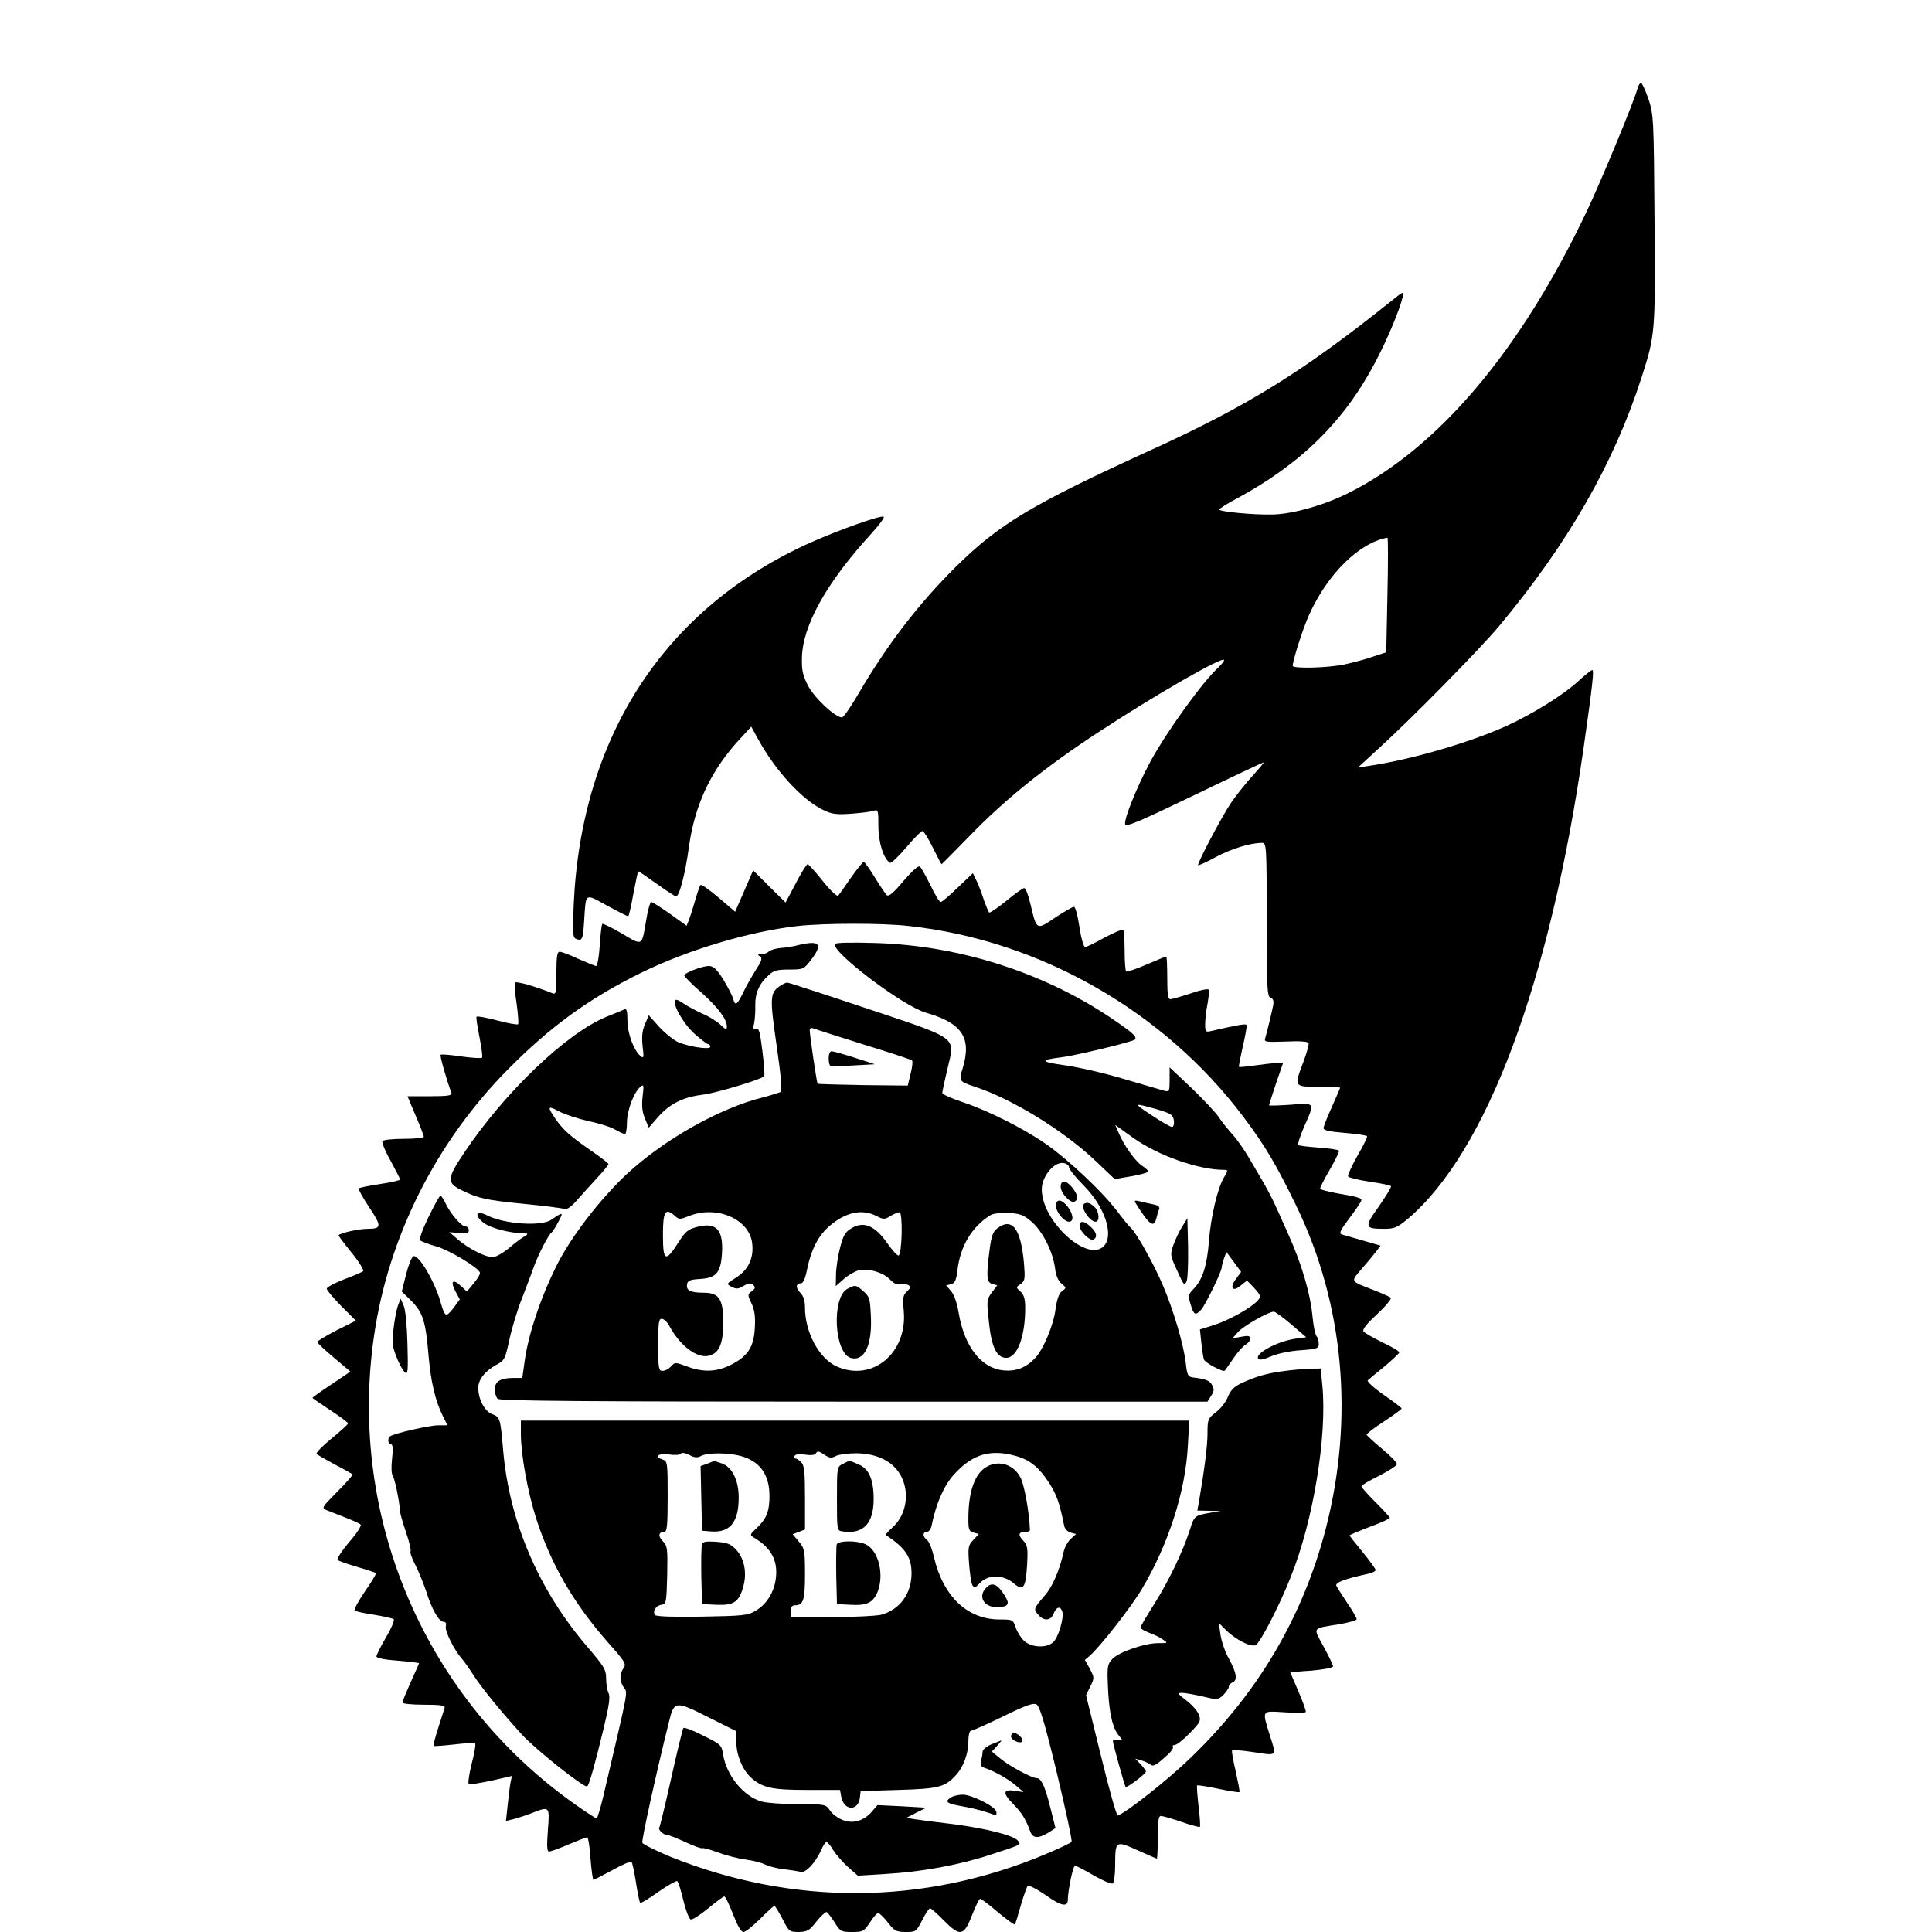 <?xml version="1.0" standalone="no"?>
<!DOCTYPE svg PUBLIC "-//W3C//DTD SVG 20010904//EN"
 "http://www.w3.org/TR/2001/REC-SVG-20010904/DTD/svg10.dtd">
<svg version="1.0" xmlns="http://www.w3.org/2000/svg"
 width="816pt" height="816pt" viewBox="0 0 816 816"
 preserveAspectRatio="xMidYMid meet">
<g transform="translate(0,816) scale(0.1,-0.1)"
fill="#000000" stroke="none">
<path d="M6915 7783 c-12 -48 -150 -382 -212 -513 -280 -590 -627 -1001 -1005
-1191 -103 -52 -236 -90 -323 -92 -81 -2 -225 12 -225 21 0 4 33 25 73 46 271
146 455 327 586 577 50 94 102 219 115 273 7 28 6 28 -51 -18 -366 -293 -604
-441 -1008 -625 -506 -231 -644 -313 -829 -496 -157 -156 -286 -324 -406 -528
-34 -59 -67 -107 -74 -107 -28 0 -113 79 -141 130 -24 46 -29 66 -28 120 2
137 103 318 292 525 35 38 59 71 53 73 -16 5 -183 -54 -303 -107 -618 -275
-974 -817 -1006 -1533 -5 -123 -4 -138 11 -144 25 -9 28 -2 33 73 8 125 1 121
97 68 46 -25 86 -45 89 -45 3 0 13 43 22 95 10 52 19 95 21 95 2 0 36 -23 75
-51 39 -28 76 -52 83 -55 14 -5 40 92 56 211 25 179 95 326 219 458 l44 48 28
-51 c73 -134 186 -257 274 -300 38 -19 57 -21 118 -17 40 3 82 8 95 12 21 7
22 5 22 -64 0 -69 22 -139 49 -155 5 -3 35 25 68 64 32 38 63 70 69 70 5 0 25
-31 44 -70 19 -38 35 -70 37 -70 1 0 56 55 120 121 148 153 320 291 540 435
242 159 533 326 533 306 0 -5 -10 -17 -21 -28 -68 -61 -223 -276 -292 -404
-55 -103 -109 -237 -105 -260 2 -15 54 7 291 121 159 77 291 139 294 139 3 0
-18 -25 -47 -57 -28 -31 -69 -82 -90 -113 -37 -54 -140 -249 -140 -264 0 -3
33 11 73 33 66 36 148 61 197 61 19 0 20 -9 20 -324 0 -289 2 -325 16 -330 12
-4 15 -14 11 -34 -6 -31 -25 -108 -33 -136 -6 -17 0 -18 87 -15 62 3 94 0 96
-7 2 -6 -8 -42 -22 -79 -40 -106 -41 -105 65 -105 50 0 90 -2 90 -4 0 -3 -16
-39 -35 -82 -19 -42 -35 -82 -35 -89 0 -9 28 -15 90 -20 50 -4 92 -10 94 -14
2 -3 -16 -41 -41 -83 -24 -43 -42 -82 -39 -87 3 -5 44 -15 91 -22 47 -7 88
-15 90 -19 2 -4 -21 -42 -51 -85 -63 -88 -61 -95 22 -95 44 0 55 5 100 42 334
284 601 1001 743 1993 38 267 44 325 36 325 -4 0 -31 -21 -59 -47 -63 -58
-192 -138 -301 -188 -156 -71 -406 -144 -585 -170 l-45 -7 85 78 c139 126 430
422 511 519 292 350 485 687 602 1050 58 180 59 189 55 670 -3 427 -4 442 -26
508 -13 37 -27 67 -31 67 -5 0 -12 -12 -16 -27z m-1055 -2135 l-5 -243 -55
-18 c-30 -11 -84 -25 -120 -33 -69 -15 -220 -19 -220 -6 0 23 43 157 69 215
78 173 212 305 331 326 3 1 3 -108 0 -241z"/>
<path d="M3594 4453 c-26 -38 -50 -72 -54 -76 -4 -5 -34 23 -65 62 -31 39 -60
71 -64 71 -4 0 -27 -36 -50 -81 l-43 -81 -69 68 -68 68 -26 -60 c-14 -32 -31
-72 -38 -87 l-12 -28 -70 60 c-39 33 -73 57 -76 53 -4 -4 -14 -33 -23 -65 -9
-32 -21 -69 -26 -82 l-10 -25 -70 50 c-38 27 -74 50 -79 50 -5 0 -15 -33 -21
-72 -20 -117 -14 -114 -103 -61 -43 25 -80 43 -83 41 -3 -3 -8 -44 -11 -92 -3
-47 -10 -86 -15 -86 -5 0 -38 14 -75 30 -36 17 -72 30 -79 30 -11 0 -14 -21
-14 -91 0 -83 -2 -90 -17 -84 -69 28 -153 52 -158 45 -3 -4 0 -44 7 -89 6 -45
9 -84 6 -87 -3 -3 -43 4 -88 16 -45 12 -84 19 -87 16 -3 -2 3 -41 12 -86 9
-45 14 -84 11 -87 -3 -4 -43 -1 -88 5 -45 7 -84 10 -87 7 -4 -4 25 -106 46
-162 4 -10 -18 -13 -91 -13 l-95 0 34 -81 c19 -44 35 -85 35 -90 0 -5 -38 -9
-84 -9 -47 0 -88 -4 -91 -10 -3 -5 12 -43 35 -83 22 -41 40 -76 40 -79 0 -3
-38 -12 -85 -19 -47 -7 -88 -15 -90 -19 -2 -3 18 -40 45 -80 53 -80 52 -90 -8
-90 -37 0 -122 -19 -122 -28 0 -2 25 -36 56 -74 31 -38 52 -73 48 -77 -5 -4
-42 -20 -82 -35 -39 -15 -72 -33 -72 -39 0 -6 28 -39 61 -73 l62 -62 -82 -41
c-44 -23 -81 -45 -81 -49 0 -4 32 -34 70 -66 l70 -59 -80 -54 c-44 -29 -80
-55 -80 -57 0 -2 34 -25 75 -52 41 -27 75 -52 75 -56 0 -4 -32 -33 -70 -64
-39 -32 -67 -61 -63 -65 5 -4 40 -24 78 -45 39 -20 72 -39 74 -41 3 -2 -26
-35 -64 -73 -67 -68 -68 -69 -44 -79 98 -38 135 -53 142 -60 5 -5 -17 -39 -49
-75 -31 -37 -53 -71 -48 -75 5 -4 42 -17 83 -29 41 -12 76 -24 79 -26 2 -3
-19 -38 -47 -78 -27 -40 -47 -76 -43 -80 4 -4 41 -12 82 -18 41 -7 79 -15 83
-19 4 -4 -10 -39 -33 -77 -22 -38 -40 -74 -40 -80 0 -7 34 -14 90 -18 50 -4
90 -9 90 -11 0 -1 -16 -37 -35 -79 -19 -43 -35 -81 -35 -87 0 -5 40 -9 91 -9
68 0 90 -3 87 -13 -2 -6 -14 -45 -27 -85 -13 -40 -22 -74 -20 -76 2 -2 41 1
87 6 46 6 86 7 89 4 3 -3 -3 -42 -15 -86 -11 -44 -16 -82 -12 -85 4 -3 47 4
95 14 l87 20 -6 -29 c-3 -16 -8 -59 -12 -95 l-7 -66 29 7 c16 4 51 15 77 25
79 31 79 32 71 -71 -5 -67 -4 -90 5 -90 7 0 44 13 83 30 38 16 74 30 78 30 4
0 11 -41 14 -90 4 -50 10 -90 12 -90 3 0 39 19 80 41 41 23 78 39 81 35 4 -3
12 -43 19 -87 7 -45 15 -84 18 -86 2 -3 37 18 76 46 40 28 76 48 80 46 5 -3
16 -39 26 -81 10 -42 24 -78 31 -81 6 -3 39 18 73 46 34 28 65 51 69 51 5 0
21 -34 37 -75 19 -49 34 -75 44 -75 9 0 40 25 70 55 30 30 57 55 61 55 3 0 18
-25 34 -55 27 -53 29 -55 69 -55 36 1 45 6 75 45 19 24 39 41 43 39 5 -3 20
-23 34 -45 23 -37 27 -39 73 -39 45 0 50 2 75 40 14 22 30 40 35 40 5 0 24
-18 41 -40 28 -36 36 -40 76 -40 42 0 44 1 69 50 14 28 29 50 33 50 4 0 30
-22 57 -50 70 -71 86 -68 120 20 15 38 30 70 35 70 5 0 38 -25 74 -56 37 -31
69 -54 72 -52 3 3 14 39 25 79 12 41 25 78 29 83 5 5 38 -12 76 -38 66 -47 94
-52 94 -20 0 37 22 144 30 144 5 0 40 -18 79 -41 39 -22 75 -38 81 -34 5 3 10
39 10 78 0 103 2 104 95 62 42 -19 79 -35 81 -35 2 0 4 41 4 90 0 68 3 90 13
90 8 0 47 -11 87 -25 40 -14 75 -23 78 -21 2 3 0 42 -6 88 -5 46 -8 85 -6 87
2 2 42 -4 89 -14 47 -10 87 -16 90 -14 2 2 -6 42 -16 88 -11 46 -18 85 -15 88
3 3 39 0 81 -6 113 -17 107 -22 79 67 -34 111 -38 106 61 100 47 -3 87 -3 90
1 2 4 -12 43 -31 87 -18 43 -34 79 -34 80 0 1 41 5 90 8 54 5 90 12 90 18 0 6
-18 44 -40 84 -45 83 -51 75 68 94 39 7 72 16 72 21 0 6 -18 37 -40 69 -22 33
-43 66 -46 73 -5 13 37 29 139 51 15 4 27 10 27 15 0 5 -25 39 -55 76 -30 36
-55 68 -55 70 0 2 38 18 85 36 47 17 85 35 85 38 0 4 -27 33 -60 66 -33 33
-60 63 -60 67 0 5 34 25 75 45 41 21 75 43 75 49 0 7 -28 36 -62 64 -35 29
-64 56 -66 60 -1 4 31 29 73 56 41 27 75 52 75 55 0 3 -34 29 -76 58 -42 29
-72 57 -67 61 4 4 36 31 71 59 34 29 62 55 62 59 0 5 -32 24 -71 42 -38 19
-75 40 -80 46 -6 8 11 31 57 73 37 35 63 66 58 70 -5 4 -36 18 -69 31 -105 41
-102 34 -53 92 24 27 51 60 61 73 l18 24 -73 21 c-40 12 -81 23 -90 26 -14 4
-8 17 33 71 27 36 49 69 49 74 0 9 -15 14 -103 29 -37 7 -69 15 -71 19 -2 3
16 39 40 80 24 41 41 77 39 81 -2 4 -41 10 -85 13 -45 3 -84 8 -87 11 -3 3 8
38 25 77 46 104 48 102 -58 93 -49 -3 -90 -5 -90 -2 0 2 13 43 29 91 l30 87
-27 0 c-15 0 -56 -5 -92 -10 -35 -5 -66 -8 -67 -6 -2 2 6 40 16 86 11 46 18
87 16 91 -4 6 -33 1 -152 -26 -20 -5 -23 -2 -23 28 0 19 4 58 10 87 5 29 8 56
5 60 -3 5 -38 -2 -77 -16 -39 -13 -77 -24 -85 -24 -10 0 -13 22 -13 90 0 50
-2 90 -4 90 -2 0 -40 -15 -84 -34 -44 -19 -83 -32 -86 -29 -3 4 -6 43 -6 88 0
45 -3 84 -6 88 -4 3 -39 -12 -79 -33 -39 -22 -76 -40 -82 -40 -6 0 -17 38 -24
85 -7 47 -17 85 -23 85 -6 0 -42 -21 -80 -46 -79 -53 -77 -54 -103 54 -9 39
-21 72 -27 71 -6 0 -40 -24 -76 -54 -35 -29 -68 -51 -72 -49 -3 2 -14 28 -24
57 -9 28 -23 65 -31 80 l-14 29 -64 -61 c-35 -34 -67 -61 -72 -61 -5 0 -25 32
-43 71 -19 38 -39 74 -45 79 -6 5 -32 -18 -69 -61 -40 -48 -62 -67 -70 -60 -6
5 -29 39 -51 75 -22 36 -43 65 -47 66 -3 0 -28 -30 -54 -67z m244 -204 c552
-60 1076 -358 1412 -804 93 -123 141 -205 226 -380 200 -413 244 -894 124
-1360 -97 -374 -286 -695 -573 -971 -93 -90 -270 -230 -306 -242 -5 -2 -37
112 -71 252 l-63 256 18 37 c18 36 17 38 -2 75 l-21 37 21 18 c46 41 175 206
220 282 112 188 184 412 194 604 l6 107 -1412 0 -1411 0 0 -56 c0 -89 29 -246
65 -359 63 -194 158 -357 302 -521 73 -82 79 -92 67 -109 -18 -25 -18 -55 1
-83 17 -23 21 1 -87 -459 -12 -51 -25 -93 -28 -93 -4 0 -40 23 -81 52 -639
445 -972 1214 -859 1987 61 419 263 820 568 1127 177 179 342 298 557 404 199
98 460 176 665 199 110 12 356 13 468 0z m-876 -2238 c27 14 111 14 165 0 82
-22 123 -78 123 -170 0 -64 -13 -96 -53 -134 -30 -28 -31 -30 -13 -41 75 -44
104 -100 92 -179 -9 -56 -40 -105 -86 -131 -31 -19 -55 -21 -224 -24 -105 -2
-192 0 -198 6 -14 14 1 40 25 44 21 3 22 9 25 125 2 112 1 124 -18 143 -22 22
-19 40 6 40 11 0 14 26 14 149 0 141 -1 150 -20 156 -39 12 -21 28 25 22 25
-4 47 -2 50 3 4 6 18 4 36 -5 23 -12 34 -13 51 -4z m523 3 c19 -13 28 -13 46
-3 13 6 52 11 88 11 114 -2 190 -58 205 -152 9 -59 -10 -119 -51 -158 -20 -18
-34 -34 -32 -35 83 -55 109 -93 109 -162 0 -86 -49 -153 -128 -175 -20 -5
-115 -10 -209 -10 l-173 0 0 25 c0 17 5 25 18 25 35 0 42 21 42 131 0 101 -2
109 -26 138 l-26 31 26 10 26 10 0 134 c0 109 -3 138 -16 150 -8 9 -20 16 -25
16 -6 0 -7 5 -3 11 4 7 21 9 45 5 21 -3 40 -2 44 4 8 13 11 13 40 -6z m815 -6
c53 -17 89 -47 131 -111 32 -50 44 -84 64 -183 3 -12 15 -24 27 -27 l23 -6
-23 -21 c-12 -11 -24 -33 -28 -48 -19 -86 -48 -154 -85 -195 -44 -51 -45 -54
-22 -79 23 -26 52 -23 63 7 11 28 28 33 36 10 10 -24 -16 -112 -38 -131 -28
-26 -92 -23 -123 6 -14 13 -29 38 -35 56 -11 33 -13 34 -68 34 -136 0 -238 97
-277 262 -8 35 -21 68 -30 74 -19 14 -19 34 0 34 8 0 17 12 20 28 18 89 51
167 93 213 81 90 158 111 272 77z m-1190 -1206 c0 -54 26 -117 61 -149 48 -44
89 -53 237 -53 l140 0 5 -29 c12 -60 72 -62 79 -3 l3 27 160 5 c170 5 196 12
242 62 32 34 53 91 53 143 0 26 5 45 11 45 6 0 67 27 135 60 95 47 128 59 142
51 13 -7 34 -75 86 -290 37 -154 65 -285 62 -290 -3 -5 -54 -29 -114 -54 -511
-214 -1064 -217 -1581 -9 -62 26 -115 52 -118 59 -4 10 58 292 113 513 21 86
27 87 164 18 l120 -60 0 -46z"/>
<path d="M3375 4169 c-22 -6 -57 -12 -79 -13 -21 -2 -43 -9 -49 -15 -6 -6 -20
-11 -31 -11 -16 0 -18 -2 -7 -9 12 -8 9 -18 -17 -58 -16 -26 -41 -69 -53 -95
-26 -53 -34 -59 -43 -25 -3 12 -22 48 -41 80 -28 44 -42 57 -61 57 -28 0 -104
-29 -104 -40 0 -4 31 -36 70 -70 72 -64 110 -114 110 -146 0 -15 -4 -14 -27 8
-16 15 -50 36 -77 47 -26 12 -62 31 -78 42 -16 12 -32 19 -35 15 -15 -15 32
-98 79 -141 28 -25 54 -45 59 -45 5 0 9 -5 9 -11 0 -13 -80 -2 -133 18 -20 9
-57 38 -82 65 l-45 50 -16 -38 c-12 -28 -14 -54 -10 -93 6 -47 5 -52 -8 -42
-29 24 -56 96 -56 150 0 39 -3 52 -12 48 -7 -3 -42 -18 -78 -32 -168 -69 -430
-320 -599 -573 -74 -110 -75 -128 -11 -159 70 -35 104 -42 266 -58 84 -8 159
-18 168 -21 10 -4 28 8 53 37 21 24 59 66 86 95 26 28 47 54 47 57 0 4 -33 29
-72 56 -90 62 -121 90 -153 137 -35 51 -32 56 18 29 23 -12 78 -30 122 -40 44
-9 95 -25 113 -36 18 -10 37 -19 42 -19 4 0 8 23 8 51 1 51 29 126 58 150 13
10 14 5 8 -42 -4 -39 -2 -65 10 -93 l16 -39 40 46 c49 55 105 83 185 93 55 6
248 64 262 78 4 3 0 51 -7 107 -10 82 -15 99 -27 94 -12 -4 -14 0 -8 22 3 16
6 49 5 75 -1 53 15 91 55 128 22 21 36 25 88 25 61 0 62 1 95 44 48 64 34 80
-53 60z"/>
<path d="M3527 4173 c-19 -31 286 -262 383 -290 154 -44 195 -106 156 -235
-17 -53 -15 -56 49 -77 159 -52 374 -184 511 -313 l82 -78 71 12 c39 7 71 16
71 20 0 4 -12 15 -26 24 -29 19 -78 88 -99 139 l-15 34 75 -54 c106 -76 280
-137 387 -136 15 0 15 -3 -3 -33 -27 -46 -55 -166 -63 -269 -8 -103 -27 -161
-63 -199 -25 -26 -26 -30 -14 -68 13 -44 20 -48 44 -22 18 20 87 161 87 179 0
6 5 24 10 39 l10 26 31 -42 31 -42 -22 -30 c-28 -37 -14 -57 20 -28 13 11 25
20 27 20 2 0 16 -15 32 -32 27 -31 28 -34 13 -51 -27 -31 -125 -85 -186 -104
l-58 -18 6 -56 c3 -30 8 -63 11 -71 6 -15 82 -55 88 -47 2 2 18 25 36 51 17
26 41 52 51 58 11 6 20 17 20 26 0 12 -8 14 -37 8 l-38 -7 25 28 c24 26 128
85 150 85 6 0 39 -24 74 -54 l63 -54 -44 -6 c-75 -10 -173 -62 -159 -84 4 -8
21 -5 54 9 27 12 80 23 125 26 71 5 77 8 77 27 0 12 -4 26 -9 32 -6 5 -13 41
-17 79 -9 100 -46 227 -105 357 -77 172 -65 150 -167 323 -18 30 -47 72 -66
93 -18 20 -45 53 -58 73 -13 20 -66 76 -116 124 l-92 87 0 -52 c0 -49 -1 -52
-22 -47 -13 4 -91 26 -175 51 -84 25 -195 50 -248 57 -101 14 -104 22 -15 33
60 7 301 65 312 75 12 10 -4 26 -74 74 -292 204 -657 323 -1019 334 -100 3
-169 2 -172 -4z m1372 -702 c48 -15 56 -21 59 -44 2 -15 -2 -27 -8 -27 -6 0
-46 23 -88 51 -79 52 -77 53 37 20z"/>
<path d="M3292 3994 c-40 -28 -41 -49 -12 -249 19 -131 24 -192 17 -197 -6 -3
-40 -14 -75 -23 -182 -45 -416 -177 -574 -323 -116 -109 -241 -271 -302 -397
-63 -128 -113 -277 -129 -387 l-11 -78 -39 0 c-53 0 -77 -15 -77 -48 0 -16 5
-33 12 -40 9 -9 357 -12 1505 -12 l1493 0 15 24 c13 19 14 29 5 45 -10 20 -28
27 -80 33 -23 3 -26 9 -32 63 -10 81 -52 222 -96 325 -37 89 -114 226 -136
244 -7 6 -33 38 -58 71 -63 83 -208 219 -300 283 -100 69 -251 144 -355 178
-45 15 -83 32 -83 38 0 6 10 53 22 103 32 137 52 122 -342 254 -179 60 -330
109 -335 109 -6 0 -21 -7 -33 -16z m357 -246 c108 -33 199 -63 203 -67 4 -3 1
-29 -6 -56 l-12 -50 -189 2 c-103 2 -190 4 -192 6 -3 4 -33 202 -33 226 0 8 6
11 17 7 9 -4 105 -34 212 -68z m866 -518 c0 -8 28 -43 61 -76 89 -89 130 -209
87 -256 -67 -74 -263 102 -263 239 0 53 50 115 90 111 14 -2 25 -9 25 -18z
m-1664 -206 c17 -15 21 -15 59 0 117 47 256 -13 267 -116 7 -62 -16 -111 -68
-144 -42 -26 -42 -27 -19 -39 19 -10 28 -10 51 4 22 13 31 13 41 3 9 -9 8 -15
-7 -26 -18 -13 -18 -15 -1 -51 13 -28 17 -55 14 -104 -4 -81 -30 -120 -102
-156 -60 -30 -117 -32 -185 -6 -49 18 -50 18 -67 0 -9 -11 -25 -19 -36 -19
-16 0 -18 10 -18 110 0 93 2 110 15 110 9 0 24 -14 33 -32 45 -83 117 -137
167 -124 42 11 59 50 60 136 0 103 -17 130 -83 130 -56 0 -75 10 -70 36 2 15
14 20 54 22 65 4 85 24 92 91 11 115 -19 151 -104 129 -38 -10 -50 -20 -77
-63 -56 -88 -67 -84 -67 29 0 100 10 117 51 80z m851 0 c29 -15 34 -15 59 0
15 9 32 16 38 16 15 0 11 -179 -4 -183 -5 -1 -27 23 -48 53 -50 72 -98 93
-148 64 -29 -17 -37 -30 -51 -84 -9 -36 -17 -87 -17 -114 l-1 -48 34 30 c19
17 48 33 64 37 42 9 104 -10 132 -40 15 -16 30 -23 42 -19 10 3 25 1 33 -3 14
-8 13 -11 -4 -27 -17 -16 -19 -27 -14 -81 17 -180 -133 -304 -284 -236 -74 34
-133 144 -133 248 0 30 -6 49 -20 63 -21 21 -19 40 4 40 8 0 18 22 24 55 18
89 49 148 98 189 68 57 136 71 196 40z m656 -25 c46 -40 89 -126 98 -195 4
-33 14 -55 28 -66 20 -17 21 -17 2 -31 -13 -9 -22 -34 -28 -78 -9 -68 -52
-170 -87 -206 -38 -40 -80 -56 -133 -51 -94 9 -165 101 -189 243 -7 43 -20 79
-33 93 l-20 23 21 5 c16 5 22 16 27 60 12 102 62 184 140 232 13 7 44 11 78 9
47 -3 63 -9 96 -38z"/>
<path d="M3500 3691 c0 -17 3 -31 8 -33 4 -2 48 -1 97 2 l90 5 -86 28 c-47 15
-90 27 -97 27 -7 0 -12 -13 -12 -29z"/>
<path d="M4480 3147 c0 -27 43 -72 59 -62 17 10 13 29 -10 59 -26 32 -49 34
-49 3z"/>
<path d="M4460 3067 c0 -26 34 -67 55 -67 22 0 18 33 -6 64 -25 32 -49 34 -49
3z"/>
<path d="M4577 3074 c-14 -14 26 -74 50 -74 19 0 16 44 -5 63 -19 18 -34 21
-45 11z"/>
<path d="M4560 2982 c0 -23 45 -66 59 -57 17 10 13 30 -12 53 -28 27 -47 28
-47 4z"/>
<path d="M3580 2717 c-69 -35 -57 -275 15 -293 57 -14 90 57 83 181 -3 70 -6
79 -31 101 -32 28 -34 28 -67 11z"/>
<path d="M4212 2972 c-18 -14 -25 -33 -32 -88 -15 -114 -13 -141 11 -147 l21
-6 -23 -30 c-22 -30 -22 -35 -12 -127 11 -105 33 -149 73 -149 46 0 80 89 80
210 0 39 -5 56 -20 70 -20 18 -20 18 1 32 18 13 19 22 14 86 -13 148 -50 197
-113 149z"/>
<path d="M1810 3020 c-27 -56 -40 -93 -35 -99 6 -5 35 -16 67 -25 54 -15 179
-90 185 -111 2 -6 -10 -26 -26 -45 l-29 -35 -26 24 c-34 32 -45 19 -22 -24
l18 -33 -27 -37 c-32 -41 -36 -38 -54 25 -26 90 -93 203 -115 194 -7 -3 -21
-37 -31 -77 l-18 -72 41 -40 c48 -49 60 -85 72 -230 10 -114 29 -193 61 -257
l19 -38 -40 0 c-36 0 -181 -33 -202 -46 -12 -8 -10 -34 3 -34 8 0 10 -18 5
-61 -4 -35 -3 -65 3 -72 8 -11 29 -111 30 -147 0 -8 11 -48 25 -89 14 -40 23
-78 20 -83 -3 -5 6 -31 20 -57 14 -27 34 -77 46 -112 24 -77 54 -129 74 -129
9 0 12 -7 9 -19 -5 -19 35 -100 67 -136 10 -11 31 -41 47 -66 33 -53 122 -162
208 -256 59 -64 263 -226 275 -218 8 5 31 86 70 247 23 96 28 133 20 147 -5
11 -10 38 -10 61 0 38 -8 51 -79 134 -206 240 -330 529 -356 831 -11 132 -13
140 -46 152 -33 13 -59 63 -59 112 0 35 30 72 79 98 32 17 35 25 52 103 10 47
34 128 55 180 20 52 43 112 50 133 19 52 62 134 73 141 5 3 18 24 30 47 22 41
19 41 -31 7 -42 -29 -200 -18 -271 19 -46 23 -56 1 -14 -32 32 -23 107 -43
177 -45 11 0 9 -4 -5 -12 -11 -6 -41 -28 -66 -50 -26 -21 -56 -38 -68 -38 -30
0 -100 35 -145 73 l-38 33 41 -4 c33 -3 41 -1 41 12 0 9 -6 16 -14 16 -17 0
-63 53 -84 97 -9 18 -18 33 -22 33 -3 0 -26 -40 -50 -90z"/>
<path d="M4796 3079 c59 -94 77 -107 88 -65 3 13 8 31 12 39 3 10 -4 16 -24
20 -16 3 -42 9 -57 13 -22 5 -26 4 -19 -7z"/>
<path d="M4993 2979 c-13 -20 -29 -55 -37 -77 -14 -40 -14 -44 16 -109 28 -63
31 -66 40 -44 5 13 7 79 6 145 l-3 121 -22 -36z"/>
<path d="M1682 2649 c-12 -31 -27 -135 -23 -168 4 -32 35 -104 52 -118 12 -10
13 9 10 120 -2 76 -8 145 -16 162 l-13 30 -10 -26z"/>
<path d="M5422 2369 c-70 -9 -116 -22 -179 -51 -31 -15 -45 -29 -57 -58 -8
-21 -31 -51 -51 -65 -33 -26 -35 -30 -35 -89 0 -53 -13 -153 -36 -288 l-7 -38
49 -1 49 -1 -47 -8 c-62 -11 -64 -12 -83 -73 -30 -92 -86 -209 -147 -307 -33
-52 -60 -98 -61 -103 -1 -5 15 -15 36 -23 20 -7 47 -20 59 -29 22 -15 21 -15
-20 -15 -57 0 -166 -37 -194 -67 -20 -21 -22 -32 -19 -106 4 -110 17 -176 41
-210 l21 -27 -21 0 c-11 0 -20 -1 -20 -2 1 -15 50 -191 54 -195 5 -6 86 55 86
65 0 3 -10 17 -22 30 l-23 24 25 -7 c14 -4 31 -12 38 -17 13 -11 24 -5 74 41
15 13 25 28 22 33 -3 4 1 8 8 8 8 0 36 22 63 50 44 45 48 52 39 77 -5 15 -29
42 -52 60 -38 29 -41 33 -20 33 13 0 52 -7 87 -15 63 -15 65 -15 88 6 12 13
23 28 23 35 0 6 7 14 15 18 23 8 18 41 -14 99 -16 28 -32 74 -36 102 l-7 50
27 -27 c43 -43 109 -77 129 -66 19 10 101 169 147 286 96 238 155 598 134 812
l-7 70 -47 -1 c-25 -1 -74 -5 -109 -10z"/>
<path d="M2987 1978 l-28 -10 3 -136 3 -137 36 -3 c82 -7 119 38 119 143 0 73
-28 129 -71 144 -18 6 -32 11 -33 10 -1 0 -13 -5 -29 -11z"/>
<path d="M2965 1638 c-3 -8 -4 -68 -3 -134 l3 -119 62 -3 c73 -3 95 12 113 79
15 56 4 114 -29 152 -23 25 -37 31 -84 35 -43 3 -58 1 -62 -10z"/>
<path d="M3560 1977 c-25 -12 -25 -14 -25 -147 0 -135 0 -135 24 -138 87 -13
131 33 131 136 0 84 -20 129 -64 147 -42 18 -35 18 -66 2z"/>
<path d="M3534 1637 c-2 -7 -3 -67 -2 -133 l3 -119 57 -3 c69 -4 95 9 114 53
30 74 5 178 -51 203 -35 16 -114 16 -121 -1z"/>
<path d="M4171 1967 c-53 -27 -81 -104 -81 -222 0 -46 3 -53 22 -58 l22 -6
-23 -25 c-22 -23 -23 -31 -18 -100 3 -41 9 -82 14 -91 8 -13 12 -12 33 10 33
35 97 35 140 -1 42 -36 52 -23 58 76 4 73 2 83 -17 104 -23 24 -19 36 11 36
10 0 18 3 18 8 -2 69 -23 188 -39 220 -28 55 -88 76 -140 49z"/>
<path d="M4166 1455 c-40 -40 -7 -89 56 -83 41 4 44 16 15 59 -26 39 -48 47
-71 24z"/>
<path d="M2886 861 c-3 -4 -26 -99 -51 -211 -25 -112 -48 -206 -50 -208 -8 -8
16 -32 32 -32 7 0 43 -14 79 -31 36 -17 68 -28 71 -25 3 2 32 -6 66 -18 34
-13 86 -26 116 -30 30 -4 66 -13 80 -20 14 -8 51 -17 81 -21 30 -3 63 -9 72
-11 20 -6 60 36 84 87 9 22 20 39 25 39 4 0 17 -15 28 -34 12 -19 40 -51 62
-71 l42 -37 116 7 c156 9 313 38 446 82 132 43 129 41 114 59 -18 22 -133 51
-269 69 -69 8 -142 18 -164 21 l-38 6 42 22 43 21 -104 6 -103 5 -23 -27 c-34
-40 -82 -54 -126 -35 -20 8 -43 26 -52 40 -17 25 -20 26 -134 26 -64 0 -133 5
-154 11 -76 21 -149 110 -163 199 -6 40 -10 43 -85 80 -43 22 -80 36 -83 31z"/>
<path d="M4270 826 c0 -15 37 -32 47 -22 9 8 -17 36 -33 36 -8 0 -14 -6 -14
-14z"/>
<path d="M4188 793 c-22 -9 -38 -23 -38 -32 0 -9 -3 -26 -6 -38 -5 -17 -1 -24
12 -29 45 -15 101 -47 133 -74 l34 -29 -35 5 c-51 9 -55 -9 -11 -53 38 -39 54
-64 73 -115 11 -33 33 -35 77 -9 l31 20 -23 91 c-22 88 -38 120 -57 120 -20 0
-115 51 -151 81 l-38 31 22 24 c12 13 21 24 18 23 -2 -1 -21 -8 -41 -16z"/>
<path d="M4018 569 c-31 -18 -20 -27 46 -38 35 -6 83 -18 106 -26 38 -14 41
-13 38 3 -4 22 -103 72 -142 72 -17 0 -39 -5 -48 -11z"/>
</g>
</svg>
